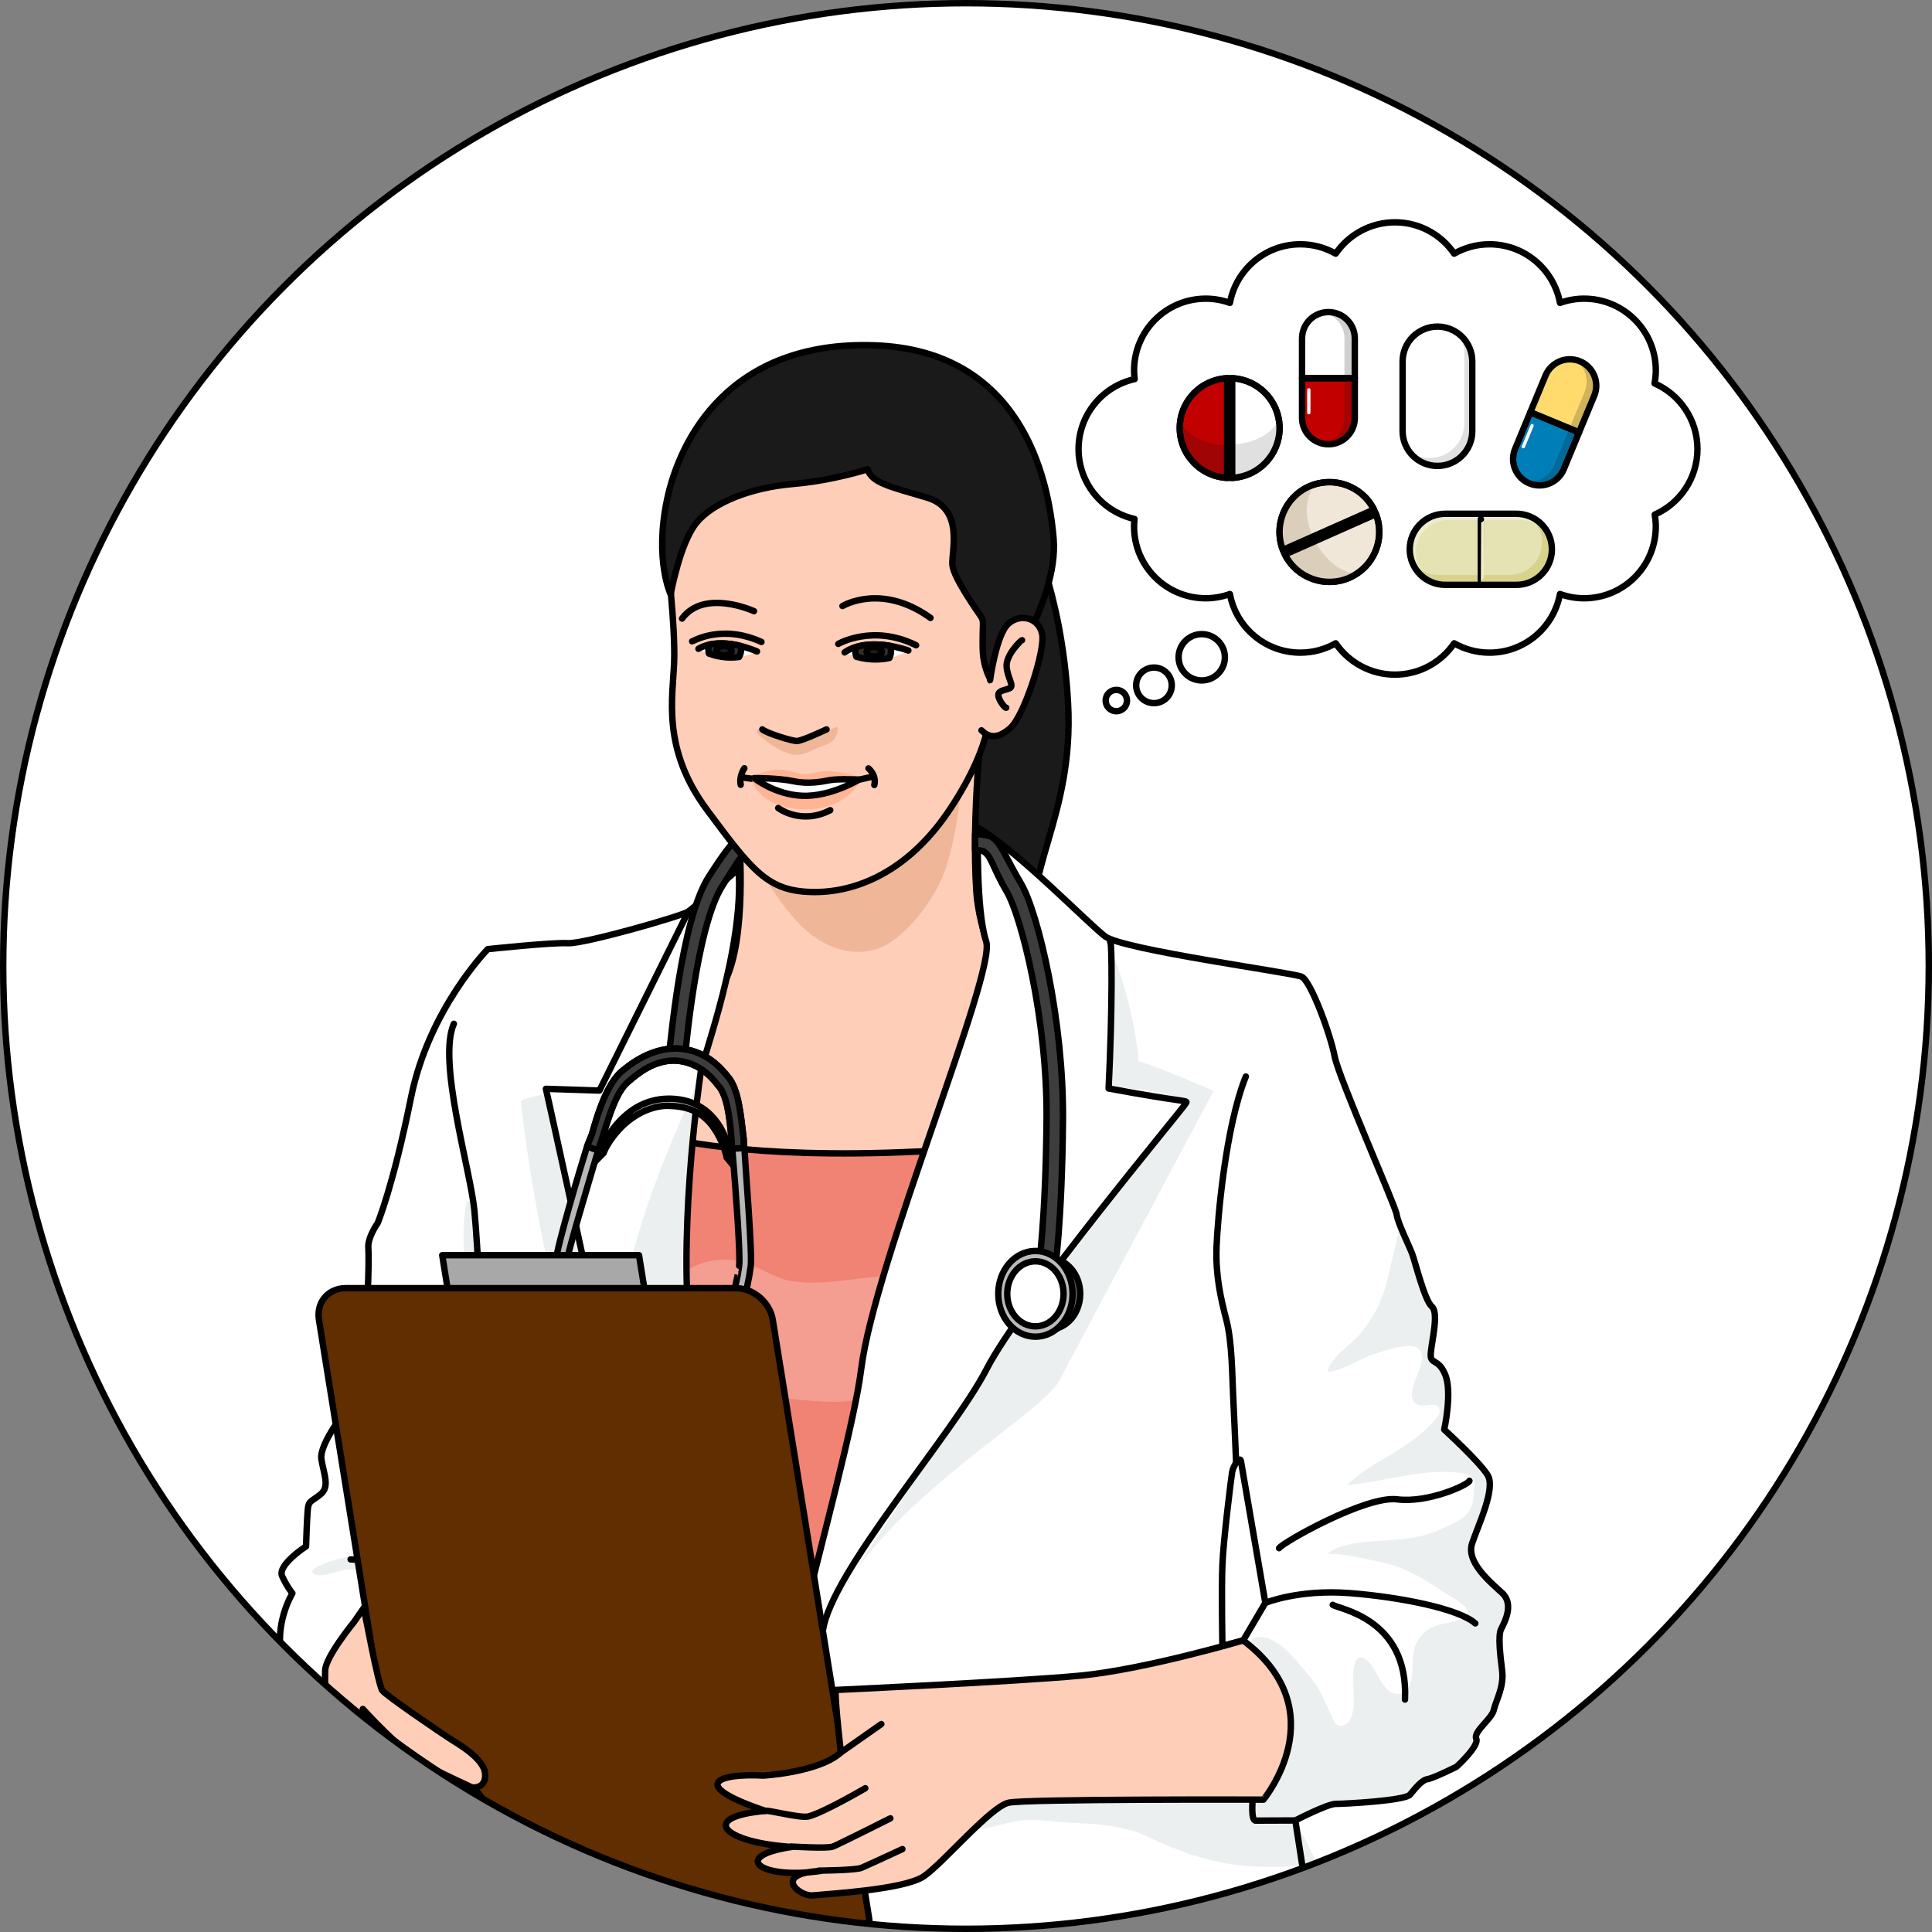 <?xml version="1.0" encoding="utf-8"?>
<!-- Created by: Science Figures, www.sciencefigures.org, Generator: Science Figures Editor -->
<svg version="1.1" id="Camada_1" xmlns="http://www.w3.org/2000/svg" xmlns:xlink="http://www.w3.org/1999/xlink" 
	 width="800px" height="800px" viewBox="0 0 301 301" enable-background="new 0 0 301 301" xml:space="preserve">
<rect x="0" y="0" width="301" height="301" fill="#808080" stroke="none"/>
<g>
	<g>
		<defs>
			<circle id="SVGID_1_" cx="150.5" cy="150.5" r="150"/>
		</defs>
		<clipPath id="SVGID_00000014626236713528646270000010155748270854904467_">
			<use xlink:href="#SVGID_1_"  overflow="visible"/>
		</clipPath>
		<g clip-path="url(#SVGID_00000014626236713528646270000010155748270854904467_)">
			<circle fill="#FFFFFF" cx="150.5" cy="150.5" r="150"/>
			<path fill="#FFFFFF" stroke="#000000" stroke-linecap="round" stroke-linejoin="round" stroke-miterlimit="10" d="
				M264.458,69.961c0-4.572-2.749-8.496-6.681-10.227c0.121-0.659,0.193-1.335,0.193-2.029c0-6.171-5.003-11.174-11.174-11.174
				c-1.319,0-2.579,0.241-3.755,0.66c-0.961-5.194-5.506-9.131-10.979-9.131c-2.002,0-3.877,0.533-5.502,1.456
				c-2.012-2.945-5.395-4.88-9.231-4.88c-3.836,0-7.219,1.935-9.231,4.88c-1.625-0.922-3.5-1.456-5.503-1.456
				c-5.472,0-10.018,3.937-10.979,9.131c-1.175-0.42-2.435-0.66-3.755-0.66c-6.171,0-11.174,5.003-11.174,11.174
				c0,0.46,0.036,0.91,0.09,1.355c-5,1.112-8.741,5.566-8.741,10.9c0,5.325,3.728,9.772,8.714,10.894
				c-0.041,0.388-0.064,0.782-0.064,1.181c0,6.171,5.003,11.174,11.174,11.174c1.319,0,2.58-0.24,3.755-0.66
				c0.961,5.194,5.506,9.131,10.979,9.131c2.002,0,3.877-0.533,5.503-1.456c2.012,2.945,5.395,4.88,9.231,4.88
				c3.836,0,7.219-1.935,9.231-4.88c1.625,0.922,3.5,1.456,5.502,1.456c5.472,0,10.018-3.937,10.979-9.131
				c1.175,0.42,2.435,0.66,3.755,0.66c6.171,0,11.174-5.003,11.174-11.174c0-0.635-0.065-1.254-0.167-1.861
				C261.721,78.44,264.458,74.523,264.458,69.961z"/>
			<g>
				<g>
					<g>
						<path fill="#1A1A1A" stroke="#000000" stroke-linecap="round" stroke-linejoin="round" stroke-miterlimit="10" d="
							M159.987,81.024c-0.161,0.484,5.452,10.752,6.414,28.556c0.965,17.806-7.539,26.791-4.809,36.735
							c2.728,9.948-9.945-0.963-9.945-0.963s-9.624-28.874-10.108-29.357c-0.482-0.482,6.097-25.987,6.097-25.987
							s6.415-7.378,5.933-6.738"/>
						<path fill="#FFCEB9" stroke="#000000" stroke-linecap="round" stroke-linejoin="round" stroke-miterlimit="10" d="
							M115.166,130.765c0,0,1.276,15.424-2.26,22.201c-3.538,6.779-25.447,18.572-16.802,40.484
							c8.646,21.91,49.125,23.482,55.61,15.131c6.483-8.354,13.556-30.065,13.36-34.682c-0.195-4.616-12.183-22.698-12.97-35.077
							c-0.783-12.377,0.984-26.919,0.984-26.919L115.166,130.765z"/>
						<path fill="#EFB798" d="M116.874,131.452c-0.791,1.698,1.674,4.452,2.557,5.79c1.901,2.877,3.892,5.828,6.561,8.054
							c3.652,3.053,8.844,4.238,12.942,1.39c3.561-2.47,7.178-7.45,8.479-11.592c1.318-4.2,2.14-9.133,2.343-13.516
							c0.209-4.632-1.789-9.594-7.013-5.396"/>
						<path fill="#F18374" stroke="#000000" stroke-linecap="round" stroke-linejoin="round" stroke-miterlimit="10" d="
							M167.774,293.079c0.458-0.913,9.137-124.123,9.137-124.123l-17.848-11.098c0,0,0.739,10.765-0.24,20.345
							c-31.226,3.171-48.44,0.531-54.873-0.914c0.203-6.113,1.181-11.168,1.181-11.168l0.42-0.536c0,0-12.324,15.063-12.629,15.976
							c-0.041,0.122-0.154,0.492-0.321,1.029l-2.306,1.676c0,0,0.217,1.656,0.544,4.162c-1.265,4.303-2.629,9.224-2.629,10.324
							c0,1.979,2.28,29.366,2.89,30.737c0.607,1.367-15.67,77.287-15.67,77.287s19.015,12.17,44.574,13.233
							c25.562,1.065,50.509-6.238,50.509-6.238S167.323,293.991,167.774,293.079z"/>
						<path fill="#F49D91" d="M138.648,198.751c-4.902,0.232-9.854,1.499-14.771,0.935c-3.233-0.365-5.543-2.466-8.614-3.176
							c-7.698-1.778-16.273,5.586-11.02,13.264c4.641,6.789,16.193,8.083,23.552,8.563c6.438,0.421,11.827-1.161,16.398-5.814
							c2.356-2.393,5.263-6.417,4.473-10.07C147.737,198.139,142.045,198.59,138.648,198.751z"/>
						<path fill="#EC9E30" d="M154.047,308.343c-3.629-5.889-5.693-12.73-8.857-18.911c-6.805-13.295-5.944-29.655-2.907-43.863
							c1.76-8.231,6.149-14.617,9.936-21.985c2.351-4.582,4.293-9.9,5.754-14.828c1.471-4.969,2.007-11.916,6.185-15.561
							c5.728-4.995,6.823,6.42,7.425,10.03c1.325,7.924,1.452,17.159,0.589,25.13c-0.865,8.031-3.912,15.784-5.038,23.836
							c-0.939,6.735-2.117,12.947-2.077,19.785c0.029,4.814,1.703,9.585,2.975,14.217c1.538,5.61,5.418,12.103,3.311,18.054
							c-0.735,2.08-2.582,4.926-3.918,6.742c-1.383,1.88-5.308,3.583-7.679,3.093C157.316,313.581,155.245,310.292,154.047,308.343z
							"/>
						<path fill="#EBEFEF" d="M115.068,135.381c0,0-6.907,5.983-7.843,6.646c-0.927,0.664-16.211,5.051-18.738,4.917
							c-2.525-0.133-12.493,0.929-12.493,0.929s-9.171,9.312-11.962,23.131c-2.791,13.821-5.185,19.536-5.185,19.536
							s-1.594,2.259-1.461,3.855c0.132,1.595-0.003,12.631-1.33,14.755c-1.33,2.127-1.463,5.452-1.33,6.646
							c0.133,1.195-0.662,3.72-0.662,3.72s-4.387,5.454-3.989,7.848c0.396,2.39,1.325,4.251-0.133,5.444
							c-1.463,1.2-1.864,0.932-1.994,2.397c-0.133,1.46-0.268,5.712-0.268,5.712s-4.519,2.926-3.72,4.654
							c0.797,1.728,1.595,2.658,1.595,2.658s-2.924,4.783-1.595,10.099c1.328,5.316,4.387,10.63,5.185,13.558
							c0.797,2.923,1.461,4.249,2.525,5.048c1.062,0.799,12.891,9.911,23.521,2.014c-4.191,8.541-24.914,70.716-22.821,77.642
							c2.094,6.927,29.462,15.839,32.682,8.591c3.221-7.25,23.851-49.551,25.304-77.097c1.45-27.546-0.042-60.6-2.523-77.386
							c-2.476-16.786,1.023-41.458,1.348-43.713C109.504,164.731,115.963,147.76,115.068,135.381z"/>
						<path fill="#FFFFFF" d="M233.866,253.816c0.484-0.966,2.094-3.866,0.162-5.636c-1.934-1.775-5.641-4.835-4.675-7.734
							c0.969-2.9,3.707-8.539,2.418-10.632c-1.289-2.098-6.766-7.088-6.766-7.088s1.288-5.805,0.161-8.542
							c-1.127-2.738-2.419-1.448-2.254-3.381c0.159-1.937,1.289-6.285,0.159-7.25c-1.125-0.966-2.577-6.932-3.059-8.218
							c-0.486-1.291-2.257-4.834-2.416-6.12c-0.162-1.291-9.023-21.267-9.667-24.653c-0.643-3.381-3.704-11.757-5.154-12.4
							c-1.452-0.645-27.872-4.192-30.612-6.284c-2.736-2.094-13.847-13.534-19.809-16.916c0,0-0.321,12.889,1.288,17.721
							c1.612,4.834-17.367,49.804-19.462,66.559c-2.095,16.755-20.676,75.123-17.132,88.008
							c3.548,12.887,17.003,86.963,24.735,88.094c7.734,1.128,72.802-17.414,72.318-23.695
							c-0.482-6.284-12.296-82.031-12.296-82.031s4.995-2.578,6.285-2.578c1.288,0,10.793-0.484,11.597-1.453
							c0.807-0.963,1.776-2.252,2.739-2.41c0.968-0.162,4.512-1.939,4.512-1.939s3.543-3.218,3.057-4.347
							c-0.481-1.128,2.419-3.061,2.742-4.509c0.322-1.455,1.611-3.549,1.289-6.123C233.705,257.685,233.383,254.784,233.866,253.816
							z M193.685,255.574l-3.238,0.841c0,0-0.157-8.825,0-12.631c0.148-3.801,1.367-13.539,1.52-14.453
							c0.149-0.912,1.215-2.585,1.371-1.676c0.149,0.914,3.799,22.065,3.799,22.065L193.685,255.574z"/>
						<path fill="#EBEFEF" d="M234.028,248.18c-1.934-1.775-5.641-4.835-4.675-7.734c0.969-2.9,3.707-8.539,2.418-10.632
							c-1.289-2.098-6.766-7.088-6.766-7.088s1.288-5.805,0.161-8.542c-1.127-2.738-2.419-1.448-2.254-3.381
							c0.159-1.937,1.289-6.285,0.159-7.25c-1.125-0.966-2.577-6.932-3.059-8.218c-0.338-0.893-1.276-2.851-1.888-4.408
							c-0.651,2.713-1.258,5.433-1.885,8.151c-0.781,3.374-2.229,6.271-4.483,8.908c-1.208,1.418-4.814,3.783-4.912,5.755
							c2.111-0.086,5.157-2.137,7.302-2.801c1.325-0.411,5.425-1.937,6.768-0.88c2.411,1.896-2.963,7.126-0.099,8.734
							c1.093,0.612,3.082-0.659,3.452,0.752c0.26,0.973-1.008,1.974-1.559,2.561c-3.666,3.916-9.112,5.579-12.853,9.268
							c5.722-0.477,11.484-2.598,17.283-1.948c2.939,0.326,2.66,1.01,2.447,3.717c-0.25,3.171-2.411,3.837-5.149,5.125
							c-2.694,1.266-5.412,1.499-8.351,1.71c-2.695,0.19-7.123,0.278-9.257,2.101c2.582-0.058,5.347,0.68,7.869,1.18
							c4.347,0.864,6.91,2.614,10.541,4.969c1.991,1.297,5.55,2.96,1.724,4.238c-1.736,0.58-3.457,0.49-4.938,1.783
							c-2.301,2.015-1.804,4.186-2.074,6.897c-0.14,1.38-0.948,3.142-2.724,2.72c-2.268-0.542-2.968-5.228-5.084-5.626
							c-1.45-0.273-1.333,2.999-1.31,4.179c0.033,1.598,0.591,5.823-1.637,6.415c-1.26,0.335-1.588-1.146-2.036-2.124
							c-0.885-1.939-1.51-3.554-2.887-5.21c-1.637-1.965-4.834-6.436-7.813-6.449c-3.418-0.011-0.503,3.86,0.097,5.137
							c0.617,1.315,0.68,2.781,0.961,4.197c0.289,1.461,0.903,2.919,1.127,4.395c0.258,1.718,0.403,5.508-2.212,5.642
							c-1.067,0.052-2.496-1.357-3.509-1.801c-1.728-0.752-3.256-1.013-5.085-1.286c-3.216-0.479-6.548-0.774-9.823-0.442
							c-6.727,0.687-14.282,0.463-20.58,3.199c-3.28,1.422-7.992,4.829-6.722,9.095c0.576,1.95,1.856,1.919,3.517,1.508
							c2.408-0.589,4.587-1.296,7.135-1.159c2.034,0.109,4.101,0.39,6.11,0.481c3.993,0.18,7.808,0.422,11.483,2.205
							c4.298,2.085,9.233,3.829,13.987,4.357c3.139,0.349,6.55,0.344,9.703,0.123c0.843-0.062,1.677-0.284,2.513-0.393
							c-1.739-3.747-3.355-6.688-3.355-6.688s4.995-2.578,6.285-2.578c1.288,0,10.793-0.484,11.597-1.453
							c0.807-0.963,1.776-2.252,2.739-2.41c0.968-0.162,4.512-1.939,4.512-1.939s3.543-3.218,3.057-4.347
							c-0.481-1.128,2.419-3.061,2.742-4.509c0.322-1.455,1.611-3.549,1.289-6.123c-0.323-2.577-0.645-5.479-0.162-6.446
							C234.349,252.85,235.96,249.95,234.028,248.18z"/>
						<path fill="#EBEFEF" d="M128.198,254.1c3.114-8.667,20.214-30.497,25.538-40.843c5.326-10.346,30.928-40.976,31.078-41.435
							c0.154-0.455-6.004-2.697-12.093-2.239c0.614-12.477,1.025-21.068-0.322-23.268c0,0,4.101,8.576,4.996,19.02
							c3.382,0.994,11.683,4.624,11.683,4.624s-20.917,39.196-23.998,45.065C161.995,220.892,135.06,235.004,128.198,254.1z"/>
						<path fill="#FFFFFF" d="M115.068,135.381c0,0-6.907,5.983-7.843,6.646c-0.927,0.664-16.211,5.051-18.738,4.917
							c-2.525-0.133-12.493,0.929-12.493,0.929s-9.171,9.312-11.962,23.131c-2.791,13.821-5.185,19.536-5.185,19.536
							s-1.594,2.259-1.461,3.855c0.132,1.595-0.003,12.631-1.33,14.755c-1.33,2.127-1.463,5.452-1.33,6.646
							c0.133,1.195-0.662,3.72-0.662,3.72s-4.387,5.454-3.989,7.848c0.396,2.39,1.325,4.251-0.133,5.444
							c-1.463,1.2-1.864,0.932-1.994,2.397c-0.133,1.46-0.268,5.712-0.268,5.712s-4.519,2.926-3.72,4.654
							c0.797,1.728,1.595,2.658,1.595,2.658s-2.924,4.783-1.595,10.099c1.328,5.316,4.387,10.63,5.185,13.558
							c0.797,2.923,1.461,4.249,2.525,5.048c1.062,0.799,12.891,9.911,23.521,2.014c-4.191,8.541-13.534,38.505-11.439,45.431
							c2.094,6.927,4.834,6.443,8.054-0.805c3.221-7.25,17.557-25.942,19.01-53.487c1.45-27.548,3.059-53.323,6.602-69.917
							c3.546-16.593,11.437-30.93,11.762-33.185C109.504,164.731,115.963,147.76,115.068,135.381z"/>
						<path fill="#EBEFEF" d="M62.189,279.506c-0.515,1.525-7.071-3.179-8.197-4.252c-2.388-2.281-2.599-6.396-1.932-9.476
							c0.814-3.783,4.801-7.955,8.166-9.757c1.711-0.921,3.256-1.661,5.144-2.112c0.945-0.227,1.814-0.424,2.783-0.46
							c0.637-0.021,1.431,0.2,1.89-0.239c2.616-2.499-6.334-6.995-7.826-7.592c-2.629-1.054-5.287-1.172-8.109-1.098
							c-1.262,0.031-5.025,1.851-5.511,0.242c1.042-1.021,2.764-1.494,4.163-1.861c2.332-0.612,4.308-1.197,6.74-1.197
							c0.581,0,4.46,0.653,4.779,0.227c0.425-0.565-1.461-1.731-1.961-1.974c1.367-0.234,3.358-0.724,2.301-2.653
							c-0.861-1.577-3.303-2.666-4.641-3.801c-0.963-0.818-1.648-1.734-2.281-2.817c2.632-0.723,5.311,0.104,7.921,0.62
							c1.554,0.307,5.363,1.942,6.608,0.473c1.906-2.254-3.465-4.467-4.542-5.642c-1.435-1.556-3.009-3.993-3.538-6.053
							c1.279,0.578,2.783,2.203,4.384,1.825c1.724-0.414,2.627-3.681,2.962-5.159c0.493-2.164,0.195-4.489,0.334-6.699
							c0.154-2.501,0.333-4.998,0.4-7.497c0.088-3.246,0-6.51-0.003-9.755c0-0.773,0.023-6.784,1.198-5.574
							c0.622,0.641,0.453,3.223,0.546,4.074c0.2,1.778,0.354,3.416,0.669,5.175c0.224,1.234,0.201,2.489,0.398,3.73
							c0.229,1.461,0.773,2.809,0.864,4.314c0.159,2.603-0.041,4.956,0.357,7.49c0.646,4.053,1.093,8.133,1.715,12.188
							c0.666,4.334,1.176,8.687,1.46,13.061c0.146,2.267,0.343,4.601,0.253,6.876c-0.075,1.89,0.4,3.686,0.448,5.592
							c0.079,2.944-0.282,5.875-0.568,8.792c-0.18,1.879-0.13,3.635-0.607,5.478c-0.744,2.877-0.95,6.123-3.408,8.08
							c-2.414,1.921-4.394,5.193-7.849,5.23"/>
						<path fill="#EBEFEF" d="M81.152,171.64c0,0,2.388,22.514,7.589,37.022c5.201,14.503,7.631,32.354,12.074,43.293
							c4.444,10.936,8.235,20.228,8.119,19.478c-0.737-4.714-0.7-9.529-1.856-14.216c-0.745-3.017-2.423-5.878-3.567-8.791
							c-1.895-4.8-3.484-9.773-4.811-14.708c-1.538-5.751-4.158-11.286-5.813-16.979c-1.328-4.564,2.538-7.711,1.213-12.287
							c-1.62-5.597-4.447-9.833-4.85-15.748c-0.226-3.309-3.049-9.965-3.038-13.282c0.006-0.956,0.364-4.011-0.494-4.722
							C85.126,170.211,81.104,171.197,81.152,171.64z"/>
						<path fill="none" stroke="#000000" stroke-linecap="round" stroke-linejoin="round" stroke-miterlimit="10" d="
							M115.068,135.381c0,0-6.907,5.983-7.843,6.646c-0.927,0.664-16.211,5.051-18.738,4.917
							c-2.525-0.133-12.493,0.929-12.493,0.929s-9.171,9.312-11.962,23.131c-2.791,13.821-5.185,19.536-5.185,19.536
							s-1.594,2.259-1.461,3.855c0.132,1.595-0.003,12.631-1.33,14.755c-1.33,2.127-1.463,5.452-1.33,6.646
							c0.133,1.195-0.662,3.72-0.662,3.72s-4.387,5.454-3.989,7.848c0.396,2.39,1.325,4.251-0.133,5.444
							c-1.463,1.2-1.864,0.932-1.994,2.397c-0.133,1.46-0.268,5.712-0.268,5.712s-4.519,2.926-3.72,4.654
							c0.797,1.728,1.595,2.658,1.595,2.658s-2.924,4.783-1.595,10.099c1.328,5.316,4.387,10.63,5.185,13.558
							c0.797,2.923,1.461,4.249,2.525,5.048c1.062,0.799,12.891,9.911,23.521,2.014c-4.191,8.541-24.914,70.716-22.821,77.642
							c2.094,6.927,29.462,15.839,32.682,8.591c3.221-7.25,23.851-49.551,25.304-77.097c1.45-27.546-0.042-60.6-2.523-77.386
							c-2.476-16.786,1.023-41.458,1.348-43.713C109.504,164.731,115.963,147.76,115.068,135.381z"/>
						<path fill="none" stroke="#000000" stroke-linecap="round" stroke-linejoin="round" stroke-miterlimit="10" d="M77.71,267.366
							c0,0,2.585-22.514,2.28-25.557c-0.305-3.041-1.215-11.866-2.28-15.365c-1.068-3.501-1.068-14.608-1.981-17.346
							c-0.909-2.738-1.215-14.3-1.823-20.537c-0.607-6.24-5.78-23.277-3.196-29.059"/>
						<path fill="none" stroke="#000000" stroke-linecap="round" stroke-linejoin="round" stroke-miterlimit="10" d="
							M107.226,142.027l-13.837,27.879l-8.336-0.27c0,0,8.096,36.321,10.833,50.624c2.741,14.298,7.313,36.628,7.77,40.427
							c0.456,3.804,0.719,14.755,0.719,14.755"/>
						<path fill="none" stroke="#000000" stroke-linecap="round" stroke-linejoin="round" stroke-miterlimit="10" d="
							M172.95,146.724c0.304-0.458,0.383,10.382-0.23,22.859c12.093,2.239,12.248,1.784,12.093,2.239
							c-0.149,0.459-25.752,31.089-31.078,41.435c-5.324,10.346-24.321,31.714-25.538,40.843"/>
						<path fill="none" stroke="#000000" stroke-linecap="round" stroke-linejoin="round" stroke-miterlimit="10" d="
							M233.866,253.816c0.484-0.966,2.094-3.866,0.162-5.636c-1.934-1.775-5.641-4.835-4.675-7.734
							c0.969-2.9,3.707-8.539,2.418-10.632c-1.289-2.098-6.766-7.088-6.766-7.088s1.288-5.805,0.161-8.542
							c-1.127-2.738-2.419-1.448-2.254-3.381c0.159-1.937,1.289-6.285,0.159-7.25c-1.125-0.966-2.577-6.932-3.059-8.218
							c-0.486-1.291-2.257-4.834-2.416-6.12c-0.162-1.291-9.023-21.267-9.667-24.653c-0.643-3.381-3.704-11.757-5.154-12.4
							c-1.452-0.645-27.872-4.192-30.612-6.284c-2.736-2.094-13.847-13.534-19.809-16.916c0,0-0.321,12.889,1.288,17.721
							c1.612,4.834-17.367,49.804-19.462,66.559c-2.095,16.755-20.676,75.123-17.132,88.008
							c3.548,12.887,17.003,86.963,24.735,88.094c7.734,1.128,72.802-17.414,72.318-23.695
							c-0.482-6.284-12.296-82.031-12.296-82.031s4.995-2.578,6.285-2.578c1.288,0,10.793-0.484,11.597-1.453
							c0.807-0.963,1.776-2.252,2.739-2.41c0.968-0.162,4.512-1.939,4.512-1.939s3.543-3.218,3.057-4.347
							c-0.481-1.128,2.419-3.061,2.742-4.509c0.322-1.455,1.611-3.549,1.289-6.123C233.705,257.685,233.383,254.784,233.866,253.816
							z M193.685,255.574l-3.238,0.841c0,0-0.157-8.825,0-12.631c0.148-3.801,1.367-13.539,1.52-14.453
							c0.149-0.912,1.215-2.585,1.371-1.676c0.149,0.914,3.799,22.065,3.799,22.065L193.685,255.574z"/>
						<g>
							<path fill="#3D3D3D" stroke="#000000" stroke-linecap="round" stroke-linejoin="round" stroke-miterlimit="10" d="
								M151.905,132.407c0.652,0.069,1.095,0.138,1.277,0.206c1.291,0.695,1.455,2.566,3.683,6.33
								c2.145,3.621,6.333,19.65,6.186,35.553c-0.147,15.949-1.256,23.236-1.267,23.307l2.526,0.396
								c0.047-0.3,1.148-7.508,1.298-23.68c0.143-15.421-3.878-32.38-6.542-36.88c-2.553-4.311-3.113-6.44-4.673-7.279
								c-0.313-0.168-1.192-0.323-2.473-0.464L151.905,132.407z"/>
							<path fill="#3D3D3D" stroke="#000000" stroke-linecap="round" stroke-linejoin="round" stroke-miterlimit="10" d="
								M121.263,128.785c-0.451,0.012-0.883,0.017-1.299,0.021c-3.951,0.042-5.252,1.093-9.538,7.778
								c-4.406,6.873-5.973,26.673-6.2,27.574l2.48,0.623c0.054-0.217,1.69-20.293,5.872-26.818
								c3.541-5.522,3.743-6.562,7.412-6.601c0.431-0.005,0.878-0.009,1.344-0.022L121.263,128.785z"/>
							<g>
								<path fill="#333333" d="M94.322,217.708c-0.23-0.721-0.189-1.386,0.091-1.481c0.28-0.098,0.694,0.409,0.923,1.132
									c0.229,0.719,0.188,1.383-0.092,1.48C94.965,218.935,94.551,218.429,94.322,217.708z"/>
								<path fill="#333333" d="M95.337,217.357c0.218,0.593,0.224,1.416-0.057,1.488c0,0,2.538-0.648,3.102-0.792
									c0.682-0.325,0.708-1.079,0.406-2.05c-0.138-0.86-0.867-1.552-1.548-1.228c-0.8,0.503-2.825,1.452-2.825,1.452
									S94.922,216.235,95.337,217.357z"/>
								<path fill="#333333" d="M103.553,217.622c-0.295,0.571-0.409,1.39-0.138,1.486c0,0-2.438-0.861-2.981-1.052
									c-0.636-0.379-0.563-1.134-0.137-2.072c0.25-0.846,1.064-1.472,1.7-1.089c0.73,0.568,2.62,1.682,2.62,1.682
									S104.112,216.54,103.553,217.622z"/>
								<path fill="none" stroke="#000000" stroke-linecap="round" stroke-linejoin="round" stroke-miterlimit="10" d="
									M94.322,217.708c-0.23-0.721-0.189-1.386,0.091-1.481c0.28-0.098,0.694,0.409,0.923,1.132
									c0.229,0.719,0.188,1.383-0.092,1.48C94.965,218.935,94.551,218.429,94.322,217.708z"/>
								<path fill="#333333" d="M103.554,217.622c0.322-0.697,0.799-1.165,1.065-1.046c0.265,0.121,0.219,0.785-0.103,1.482
									c-0.323,0.698-0.8,1.166-1.065,1.046C103.185,218.984,103.231,218.32,103.554,217.622z"/>
								<path fill="none" stroke="#000000" stroke-linecap="round" stroke-linejoin="round" stroke-miterlimit="10" d="
									M95.337,217.357c0.218,0.593,0.224,1.416-0.057,1.488c0,0,2.538-0.648,3.102-0.792c0.682-0.325,0.708-1.079,0.406-2.05
									c-0.138-0.86-0.867-1.552-1.548-1.228c-0.8,0.503-2.825,1.452-2.825,1.452S94.922,216.235,95.337,217.357z"/>
								<path fill="none" stroke="#000000" stroke-linecap="round" stroke-linejoin="round" stroke-miterlimit="10" d="
									M103.554,217.622c0.322-0.697,0.799-1.165,1.065-1.046c0.265,0.121,0.219,0.785-0.103,1.482
									c-0.323,0.698-0.8,1.166-1.065,1.046C103.185,218.984,103.231,218.32,103.554,217.622z"/>
								<path fill="none" stroke="#000000" stroke-linecap="round" stroke-linejoin="round" stroke-miterlimit="10" d="
									M103.553,217.622c-0.295,0.571-0.409,1.39-0.138,1.486c0,0-2.438-0.861-2.981-1.052c-0.636-0.379-0.563-1.134-0.137-2.072
									c0.25-0.846,1.064-1.472,1.7-1.089c0.73,0.568,2.62,1.682,2.62,1.682S104.112,216.54,103.553,217.622z"/>
								<path fill="#B4B4B4" stroke="#000000" stroke-miterlimit="10" d="M115.532,183.692c-0.141-0.87-2.314-3.331-2.314-3.331
									s-0.281-1.734-1.507-3.835c-1.44-2.497-3.522-4.109-7.238-4.222c0,0-4.123-0.539-8.075,3.74
									c-1.765,1.908-2.373,3.613-2.373,3.613s-2.561,2.459-2.87,3.289l0.68-2.424c0,0,1.303-1.564,2.142-2.325
									c0.97-1.661,4.081-7.165,10.493-7.023c8.014,0.176,9.201,8.307,9.201,8.307l2.099,2.41L115.532,183.692z"/>
								<path fill="#B8B8B8" d="M92.227,176.695c-0.741,1.846-0.741,1.846-0.741,1.846c-0.886,2.791-4.842,16.015-4.85,17.826
									c-0.053,1.521-0.053,1.521-0.053,1.521c-0.406,6.736-0.462,14.74,0.119,17.456c0.884,3.693,5.377,4.049,8.337,3.137
									c0.119-0.18,0.155-1.082-0.442-1.847c-1.539,0.549-5.491,0.806-6.071-1.908c-0.581-2.718-0.325-13.185-0.192-16.986
									c0.053-1.521,0.053-1.521,0.053-1.521c0.1-1.23,3.096-11.195,4.823-17.064l0.695-2.136c1.078-3.444,2.157-6.885,3.842-8.372
									c1.685-1.487,4.177-3.483,7.441-3.414c3.429,0.175,5.548,2.346,6.678,3.866c1.413,1.447,1.848,5.103,2.117,8.651
									c0.157,1.919,0.157,1.919,0.157,1.919c0.52,6.049,1.236,16.115,1.017,17.527c-0.219,1.413-0.218,1.413-0.218,1.413
									c-0.867,3.839-2.635,14.092-3.971,16.844c-1.216,2.572-4.976,2.181-6.416,1.495c0,0-0.514,0.237-0.75,0.76
									c-0.206,0.457-0.156,0.978-0.156,0.978l0,0c2.834,1.084,7.281,1.149,9.046-2.62c1.217-2.573,2.739-10.65,4.044-17.317
									c0.218-1.411,0.218-1.411,0.218-1.411c0.293-1.885-0.813-15.319-0.944-18l-0.158-1.917
									c-0.434-3.659-0.797-7.786-2.421-9.631c-0.917-1.122-3.341-4.269-7.953-4.444c-4.447-0.066-7.817,2.908-8.861,3.78
									C94.575,169.159,93.259,172.962,92.227,176.695L92.227,176.695z"/>
								<path fill="none" stroke="#000000" stroke-linecap="round" stroke-linejoin="round" stroke-miterlimit="10" d="
									M92.227,176.695c-0.741,1.846-0.741,1.846-0.741,1.846c-0.886,2.791-4.842,16.015-4.85,17.826
									c-0.053,1.521-0.053,1.521-0.053,1.521c-0.406,6.736-0.462,14.74,0.119,17.456c0.884,3.693,5.377,4.049,8.337,3.137
									c0.119-0.18,0.155-1.082-0.442-1.847c-1.539,0.549-5.491,0.806-6.071-1.908c-0.581-2.718-0.325-13.185-0.192-16.986
									c0.053-1.521,0.053-1.521,0.053-1.521c0.1-1.23,3.096-11.195,4.823-17.064l0.695-2.136c1.078-3.444,2.157-6.885,3.842-8.372
									c1.685-1.487,4.177-3.483,7.441-3.414c3.429,0.175,5.548,2.346,6.678,3.866c1.413,1.447,1.848,5.103,2.117,8.651
									c0.157,1.919,0.157,1.919,0.157,1.919c0.52,6.049,1.236,16.115,1.017,17.527c-0.219,1.413-0.218,1.413-0.218,1.413
									c-0.867,3.839-2.635,14.092-3.971,16.844c-1.216,2.572-4.976,2.181-6.416,1.495c0,0-0.514,0.237-0.75,0.76
									c-0.206,0.457-0.156,0.978-0.156,0.978l0,0c2.834,1.084,7.281,1.149,9.046-2.62c1.217-2.573,2.739-10.65,4.044-17.317
									c0.218-1.411,0.218-1.411,0.218-1.411c0.293-1.885-0.813-15.319-0.944-18l-0.158-1.917
									c-0.434-3.659-0.797-7.786-2.421-9.631c-0.917-1.122-3.341-4.269-7.953-4.444c-4.447-0.066-7.817,2.908-8.861,3.78
									C94.575,169.159,93.259,172.962,92.227,176.695L92.227,176.695z"/>
								<path fill="#3D3D3D" d="M91.499,178.524L91.499,178.524c0.661,0.432,1.275,0.577,1.724,0.612l0,0l0.693-2.136
									c1.077-3.439,2.152-6.879,3.836-8.363c1.684-1.485,4.175-3.476,7.438-3.408c3.428,0.179,5.549,2.349,6.679,3.868
									c1.414,1.447,1.851,5.102,2.122,8.649c0.021,1.05,0.021,1.05,0.021,1.05c0.779,0.254,1.347,0.107,1.916-0.039
									c-0.093-0.578-0.066-1.338-0.066-1.338c-0.437-3.655-0.801-7.78-2.426-9.627c-0.918-1.12-3.344-4.266-7.955-4.444
									c-4.446-0.07-7.814,2.9-8.858,3.771c-2.041,2.028-3.354,5.828-4.385,9.557L91.499,178.524L91.499,178.524L91.499,178.524z"
									/>
								<path fill="none" stroke="#000000" stroke-linecap="round" stroke-linejoin="round" stroke-miterlimit="10" d="
									M91.499,178.524L91.499,178.524c0.661,0.432,1.275,0.577,1.724,0.612l0,0l0.693-2.136c1.077-3.439,2.152-6.879,3.836-8.363
									c1.684-1.485,4.175-3.476,7.438-3.408c3.428,0.179,5.549,2.349,6.679,3.868c1.414,1.447,1.851,5.102,2.122,8.649
									c0.021,1.05,0.021,1.05,0.021,1.05c0.779,0.254,1.347,0.107,1.916-0.039c-0.093-0.578-0.066-1.338-0.066-1.338
									c-0.437-3.655-0.801-7.78-2.426-9.627c-0.918-1.12-3.344-4.266-7.955-4.444c-4.446-0.07-7.814,2.9-8.858,3.771
									c-2.041,2.028-3.354,5.828-4.385,9.557L91.499,178.524L91.499,178.524L91.499,178.524z"/>
							</g>
							<g>
								<path fill="#666666" stroke="#000000" stroke-linecap="round" stroke-linejoin="round" stroke-miterlimit="10" d="
									M168.289,201.575c0,3.062-2.152,5.547-4.806,5.547c-2.655,0-4.807-2.484-4.807-5.547c0-3.063,2.152-5.547,4.807-5.547
									C166.137,196.028,168.289,198.512,168.289,201.575z"/>
								<path fill="#BBBBBB" stroke="#000000" stroke-linecap="round" stroke-linejoin="round" stroke-miterlimit="10" d="
									M167.102,201.575c0,3.688-2.592,6.678-5.789,6.678c-3.197,0-5.788-2.99-5.788-6.678c0-3.688,2.592-6.679,5.788-6.679
									C164.51,194.896,167.102,197.886,167.102,201.575z"/>
								<path fill="#FFFFFF" stroke="#000000" stroke-linecap="round" stroke-linejoin="round" stroke-miterlimit="10" d="
									M165.704,201.575c0,2.797-1.965,5.065-4.39,5.065c-2.424,0-4.39-2.268-4.39-5.065c0-2.797,1.966-5.065,4.39-5.065
									C163.739,196.51,165.704,198.778,165.704,201.575z"/>
							</g>
						</g>
						<path fill="none" stroke="#000000" stroke-linecap="round" stroke-linejoin="round" stroke-miterlimit="10" d="
							M192.575,227.656c0,0-0.305-7.451-0.458-10.341c-0.149-2.89-0.149-8.218-1.064-11.717c-0.914-3.497-1.672-6.997-1.523-11.257
							c0.156-4.257,1.37-18.715,4.566-26.624"/>
						<path fill="none" stroke="#000000" stroke-linecap="round" stroke-linejoin="round" stroke-miterlimit="10" d="
							M197.137,249.721c0,0,5.173-2.13,13.087-1.523c7.909,0.609,17.038,2.437,19.623,4.717"/>
						<path fill="none" stroke="#000000" stroke-linecap="round" stroke-linejoin="round" stroke-miterlimit="10" d="
							M199.271,241.198c0.607-0.909,13.539-8.214,18.406-7.604c4.869,0.609,11.106-2.283,11.257-2.89"/>
						<path fill="none" stroke="#000000" stroke-linecap="round" stroke-linejoin="round" stroke-miterlimit="10" d="
							M207.636,250.025c0.611,0.611,11.868,1.976,11.257,14.76"/>
						<path fill="none" stroke="#000000" stroke-linecap="round" stroke-linejoin="round" stroke-miterlimit="10" d="
							M195.161,280.45c0,0-0.304,3.195,0.456,3.195c0.763,0,6.188-0.024,6.188-0.024"/>
						<path fill="none" stroke="#000000" stroke-linecap="round" stroke-linejoin="round" stroke-miterlimit="10" d="
							M78.917,256.383c-0.193,0.283-4.67-7.24-8.482-9.242c-3.808-1.999-13.428-4.189-15.81-4.189"/>
						<path fill="none" stroke="#000000" stroke-linecap="round" stroke-linejoin="round" stroke-miterlimit="10" d="M75.2,246.665
							c0,0-7.242-9.622-12.386-11.905c-5.142-2.286-8.382-4.67-8.382-4.67"/>
						<path fill="#FFCEB9" stroke="#000000" stroke-linecap="round" stroke-linejoin="round" stroke-miterlimit="10" d="
							M103.902,86.441c0,0,1.335,11.059,1.128,16.688c-0.206,5.631-1.945,13.516,5.118,23.039
							c7.066,9.521,9.421,12.595,16.179,12.801c6.761,0.205,15.156-2.97,21.813-13.107c6.656-10.139,6.449-15.872,7.065-22.427
							c0.612-6.55-1.843-26.416-1.843-26.416s-14.951-10.851-15.053-11.369c-0.099-0.508-19.251,2.356-19.251,2.356
							s-15.666,9.219-15.359,18.945"/>
						<path fill="none" stroke="#000000" stroke-linecap="round" stroke-linejoin="round" stroke-miterlimit="10" d="
							M135.306,119.712c0,0,1.283,1.017,0.912,2.587"/>
						<path fill="none" stroke="#000000" stroke-linecap="round" stroke-linejoin="round" stroke-miterlimit="10" d="
							M115.968,119.691c0,0-0.848,1.193-0.568,2.578"/>
						
							<line fill="none" stroke="#000000" stroke-linecap="round" stroke-linejoin="round" stroke-miterlimit="10" x1="117.58" y1="121.378" x2="115.606" y2="121.125"/>
						
							<line fill="none" stroke="#000000" stroke-linecap="round" stroke-linejoin="round" stroke-miterlimit="10" x1="133.449" y1="121.565" x2="136.024" y2="120.98"/>
						<path fill="#EFB798" d="M118.486,113.586c-0.242-0.044-0.443-0.013-0.546,0.169c-0.257,0.451,1.013,1.359,1.281,1.565
							c1.333,1.046,3.61,2.535,5.396,2.236c1.46-0.245,2.19-0.87,3.301-1.253c0.742-0.253,1.676-0.528,2.093-1.219
							c0.247-0.411,0.805-1.505,0.364-1.937c-0.7,0.594-1.604,0.538-2.436,0.724c-0.948,0.214-1.934,0.749-2.804,1.184
							c-0.62,0.31-1.942,0.486-3.018,0.102c-0.64-0.227-1.439-0.336-2.005-0.724C119.891,114.279,119.071,113.698,118.486,113.586z"
							/>
						<path fill="none" stroke="#000000" stroke-linecap="round" stroke-linejoin="round" stroke-miterlimit="10" d="M106.26,96.373
							c3.483-4.712,11.207-1.156,11.207-1.156"/>
						<path fill="none" stroke="#000000" stroke-linecap="round" stroke-linejoin="round" stroke-miterlimit="10" d="
							M131.255,94.421c0,0,6.032-3.681,13.712,1.848"/>
						<path fill="#FFFFFF" d="M108.819,101.082c0,0,2.97-2.152,9.117,0.409C117.936,101.491,113.834,103.891,108.819,101.082z"/>
						<path fill="#FFFFFF" stroke="#000000" stroke-linecap="round" stroke-linejoin="round" stroke-miterlimit="10" d="
							M108.819,101.082c0,0,2.97-2.152,9.117,0.409"/>
						<path fill="#2F2F2F" stroke="#000000" stroke-linecap="round" stroke-linejoin="round" stroke-miterlimit="10" d="
							M115.15,102.351c0.192-0.347,0.31-0.734,0.31-1.156c0-0.188-0.026-0.373-0.07-0.554c-2.177-0.544-3.806-0.453-4.897-0.208
							c-0.084,0.244-0.136,0.495-0.136,0.762c0,0.222,0.037,0.425,0.096,0.632C112.256,102.489,113.882,102.529,115.15,102.351z"/>
						<path fill="#FFFFFF" d="M131.586,101.644c0,0,3.051-2.578,9.932-0.296C141.519,101.348,137.265,104.289,131.586,101.644z"/>
						<path fill="#FFFFFF" stroke="#000000" stroke-linecap="round" stroke-linejoin="round" stroke-miterlimit="10" d="
							M131.586,101.644c0,0,3.051-2.578,9.932-0.296"/>
						<path fill="#2F2F2F" stroke="#000000" stroke-linecap="round" stroke-linejoin="round" stroke-miterlimit="10" d="
							M138.568,102.511c0.18-0.391,0.279-0.825,0.245-1.281c-0.018-0.208-0.062-0.408-0.123-0.596
							c-2.41-0.416-4.176-0.183-5.337,0.172c-0.07,0.266-0.109,0.546-0.086,0.838c0.016,0.239,0.076,0.461,0.149,0.677
							C135.435,102.889,137.201,102.806,138.568,102.511z"/>
						<path fill="#1A1A1A" stroke="#000000" stroke-linecap="round" stroke-linejoin="round" stroke-miterlimit="10" d="
							M113.984,101.374c0,0.416-0.537,0.757-1.198,0.757c-0.659,0-1.193-0.341-1.193-0.757c0-0.42,0.534-0.763,1.193-0.763
							C113.446,100.611,113.984,100.953,113.984,101.374z"/>
						<path fill="#1A1A1A" stroke="#000000" stroke-linecap="round" stroke-linejoin="round" stroke-miterlimit="10" d="
							M137.398,101.535c0,0.419-0.536,0.762-1.195,0.762s-1.195-0.343-1.195-0.762c0-0.417,0.536-0.758,1.195-0.758
							S137.398,101.117,137.398,101.535z"/>
						<path fill="none" stroke="#000000" stroke-linecap="round" stroke-linejoin="round" stroke-miterlimit="10" d="
							M107.833,99.916c0.153,0,4.563-2.739,10.801,0.099"/>
						<path fill="none" stroke="#000000" stroke-linecap="round" stroke-linejoin="round" stroke-miterlimit="10" d="
							M130.601,100.319c0,0,5.381-3.143,12.126,0.206"/>
						<path fill="#FFB494" d="M117.048,121.065c1.27-0.718,3.897-1.523,5.772-0.992c2.721,0.773,2.671,0.625,4.67,0.185
							c1.999-0.445,5.542,0.437,6.69,0.919c-0.939,2.374-3.824,5.033-8.955,4.91C119.264,125.941,117.231,122.693,117.048,121.065z"
							/>
						<path fill="none" stroke="#000000" stroke-linecap="round" stroke-linejoin="round" stroke-miterlimit="10" d="
							M118.769,113.636c0.619,0.575,4.816,1.897,5.464,1.806c1.042-0.146,4.139-1.635,4.54-1.802"/>
						<path fill="#1A1A1A" d="M135.157,73.11c0,0-5.215,1.741-11.673,2.298c-6.456,0.558-12.355,2.854-14.963,6.022
							c-2.609,3.166-4.036,11.173-4.036,11.173s-2.548-5.336-0.558-14.776c1.986-9.437,9.749-24.833,32.349-24.026
							c22.6,0.805,27.069,20.305,27.876,30.175c0.807,9.87-8.877,23.347-8.877,23.347s-2.112-2.296-2.174-6.268
							c-0.059-3.978,0.25-4.223-0.247-4.968c-0.498-0.747-4.285-6.024-4.472-8.071c-0.187-2.049,1.926-8.757-3.973-10.496
							C138.512,75.783,135.84,75.218,135.157,73.11z"/>
						<path fill="none" stroke="#000000" stroke-linecap="round" stroke-linejoin="round" stroke-miterlimit="10" d="M135.157,73.11
							c0,0-5.215,1.741-11.673,2.298c-6.456,0.558-12.355,2.854-14.963,6.022c-2.609,3.166-4.036,11.173-4.036,11.173
							s-2.548-5.336-0.558-14.776c1.986-9.437,9.749-24.833,32.349-24.026c22.6,0.805,27.069,20.305,27.876,30.175
							c0.807,9.87-8.877,23.347-8.877,23.347s-2.112-2.296-2.174-6.268c-0.059-3.978,0.25-4.223-0.247-4.968
							c-0.498-0.747-4.285-6.024-4.472-8.071c-0.187-2.049,1.926-8.757-3.973-10.496C138.512,75.783,135.84,75.218,135.157,73.11z"
							/>
						<g>
							<path fill="#FFCEB9" d="M154.252,105.951c0,0,0.951-7.105,2.854-8.784c1.9-1.677,4.758-0.898,5.261,1.622
								c0.5,2.518-2.799,12.702-4.93,14.607c-2.122,1.903-3.52,1.4-4.53,0.39"/>
							<path fill="none" stroke="#000000" stroke-linecap="round" stroke-linejoin="round" stroke-miterlimit="10" d="
								M154.252,105.951c0,0,0.951-7.105,2.854-8.784c1.9-1.677,4.758-0.898,5.261,1.622c0.5,2.518-2.799,12.702-4.93,14.607
								c-2.122,1.903-3.52,1.4-4.53,0.39"/>
							<path fill="none" stroke="#000000" stroke-linecap="round" stroke-linejoin="round" stroke-miterlimit="10" d="
								M159.233,99.742c-0.17,0-2.518,2.293-2.406,4.084c0.11,1.793,1.284,3.075,0.445,3.415c-0.836,0.339-1.734,0.339-1.734,1.063
								c0,0.727,1.06,2.069,1.228,1.958"/>
						</g>
						<g>
							<polygon fill="#A8A8A8" stroke="#000000" stroke-linecap="round" stroke-linejoin="round" stroke-miterlimit="10" points="
								101.21,205.837 70.551,205.837 68.897,195.556 99.556,195.556 							"/>
							<path fill="#602E00" stroke="#000000" stroke-linecap="round" stroke-linejoin="round" stroke-miterlimit="10" d="
								M135.404,298.858c0.435,2.712-1.426,4.931-4.139,4.931h-60.84c-2.713,0-5.288-2.22-5.725-4.931l-15.008-93.232
								c-0.437-2.712,1.426-4.93,4.137-4.93h60.844c2.71,0,5.285,2.218,5.722,4.93L135.404,298.858z"/>
						</g>
						<path fill="#FFCEB9" stroke="#000000" stroke-linecap="round" stroke-linejoin="round" stroke-miterlimit="10" d="
							M193.685,255.574c0,0-15.446,4.561-25.507,5.498c-10.067,0.935-37.987,2.219-37.987,2.219s-0.18,1.026,0.815,9.734
							c-3.333,3.1-12.092,3.608-12.092,3.608c-6.88-0.38-11.975,1.34,0.352,5.501c-10.481,0.909-6.659,4.947,4.097,5.613
							c-9.482,1.372-5.152,5.129,4.444,3.747c-7.494,0.362-3.348,4.035-1.125,3.801c2.224-0.232,14.233-0.88,17.271-2.984
							c3.046-2.103,10.415-10.88,13.223-11.463c2.809-0.591,39.666-0.471,39.666-0.471S208.311,266.57,193.685,255.574z"/>
						<path fill="none" stroke="#000000" stroke-linecap="round" stroke-linejoin="round" stroke-miterlimit="10" d="
							M119.267,282.135c0.133-0.226,5.436,1.174,6.678,0.864c2.332-0.581,8.867-4.4,8.867-4.4"/>
						<path fill="none" stroke="#000000" stroke-linecap="round" stroke-linejoin="round" stroke-miterlimit="10" d="
							M123.299,287.688c0.2,0,5.587,0.346,6.474,0c0.89-0.348,8.94-4.397,8.94-4.397"/>
						<path fill="none" stroke="#000000" stroke-linecap="round" stroke-linejoin="round" stroke-miterlimit="10" d="
							M127.552,291.441c0,0,5.728-0.047,6.669-0.442c0.937-0.398,6.37-2.916,6.37-2.916"/>
						<path fill="none" stroke="#000000" stroke-linecap="round" stroke-linejoin="round" stroke-miterlimit="10" d="
							M121.242,125.887c0,0,3.512,2.705,8.107,0.339"/>
						<path fill="#FFFFFF" stroke="#000000" stroke-linecap="round" stroke-linejoin="round" stroke-miterlimit="10" d="
							M117.507,121.229c0.128,0,3.759-0.021,6.126,0.482c2.372,0.503,4.488,0.049,5.724-0.177c1.236-0.227,4.486-0.078,4.486-0.078
							s-4.462,2.699-8.823,2.523C120.66,123.802,117.507,121.229,117.507,121.229z"/>
						
							<line fill="none" stroke="#000000" stroke-linecap="round" stroke-linejoin="round" stroke-miterlimit="10" x1="131.007" y1="273.026" x2="137.305" y2="268.606"/>
					</g>
				</g>
				<path fill="#FFCEB9" stroke="#000000" stroke-linecap="round" stroke-linejoin="round" stroke-miterlimit="10" d="M55.157,252.7
					c0,0-4.392,5.347-4.498,7.518c-0.106,2.169,0.245,16.883,1.247,18.289c1.003,1.408,4.988,6,8.869,8.325
					c3.881,2.325,5.381,3.733,6.976,2.929c1.091-0.551,0.763-2.729,0.763-2.729s3.535,1.135,3.9-0.46
					c0.364-1.591-0.195-3.038-0.195-3.038s2.39,0.416,3.069-1.57c0.597-1.749-1.617-3.478-1.617-3.478s2.124,0.203,1.9-2.2
					c-0.226-2.405-4.379-4.684-5.579-5.47c-1.198-0.783-9.798-6.591-10.431-7.451c-0.632-0.862-2.88-12.874-2.88-12.874
					L55.157,252.7z"/>
				<path fill="none" stroke="#000000" stroke-linecap="round" stroke-linejoin="round" stroke-miterlimit="10" d="M68.513,287.032
					c0,0-4.85-1.672-8.313-3.988c-3.465-2.315-5.266-4.949-5.266-4.949"/>
				<path fill="none" stroke="#000000" stroke-linecap="round" stroke-linejoin="round" stroke-miterlimit="10" d="M72.219,283.535
					c0,0-4.202-1.195-7.403-2.713c-3.939-1.869-8.289-7.505-8.289-7.505"/>
				<path fill="none" stroke="#000000" stroke-linecap="round" stroke-linejoin="round" stroke-miterlimit="10" d="M73.432,278.427
					c0,0-3.259-1.489-6.661-3.184c-3.949-1.966-10.244-8.992-10.244-8.992"/>
			</g>
			<g>
				<g>
					<path fill="#FFFFFF" stroke="#000000" stroke-miterlimit="10" d="M199.349,66.689c0,4.292-3.479,7.771-7.771,7.77
						c-4.292,0-7.77-3.478-7.77-7.77c0-4.292,3.479-7.77,7.77-7.77C195.87,58.918,199.348,62.397,199.349,66.689z"/>
					<g>
						<path fill="#C30000" d="M191.185,58.928c-4.109,0.204-7.377,3.601-7.377,7.761c0,4.16,3.268,7.556,7.377,7.761V58.928z"/>
						<path opacity="0.2" fill="#181818" d="M191.185,74.449l0-5.123c-4.336,0.069-6.428-2.114-7.325-3.525
							c-0.033,0.292-0.052,0.587-0.052,0.888C183.808,70.848,187.076,74.244,191.185,74.449z"/>
						<path fill="#E0E0E0" d="M199.349,66.689c0-0.414-0.034-0.82-0.096-1.216c-0.791,1.388-2.728,3.479-7.282,3.817v5.159
							C196.081,74.244,199.348,70.849,199.349,66.689z"/>
						<path fill="none" stroke="#000000" stroke-linecap="round" stroke-linejoin="round" stroke-miterlimit="10" d="
							M191.972,58.928l0,15.521c4.109-0.205,7.377-3.601,7.377-7.761C199.348,62.529,196.081,59.133,191.972,58.928z"/>
						<path fill="none" stroke="#000000" stroke-linecap="round" stroke-linejoin="round" stroke-miterlimit="10" d="
							M191.185,58.928c-4.109,0.204-7.377,3.601-7.377,7.761c0,4.16,3.268,7.556,7.377,7.761V58.928z"/>
					</g>
				</g>
				<g>
					<path fill="#FFFFFF" d="M218.522,56.309v10.854c0,2.997,2.43,5.427,5.427,5.427c2.997,0,5.427-2.43,5.427-5.427V56.309
						c0-2.997-2.43-5.427-5.427-5.427C220.952,50.882,218.522,53.312,218.522,56.309z"/>
					<path fill="#E0E0E0" d="M227.12,51.906c0.644,0.892,1.024,1.987,1.024,3.171V65.93c0,2.997-2.43,5.427-5.427,5.427
						c-1.184,0-2.279-0.38-3.171-1.024c0.985,1.366,2.59,2.256,4.403,2.256c2.997,0,5.427-2.43,5.427-5.427V56.309
						C229.376,54.496,228.486,52.892,227.12,51.906z"/>
					<path fill="none" stroke="#000000" stroke-linecap="round" stroke-linejoin="round" stroke-miterlimit="10" d="M218.522,56.309
						v10.854c0,2.997,2.43,5.427,5.427,5.427c2.997,0,5.427-2.43,5.427-5.427V56.309c0-2.997-2.43-5.427-5.427-5.427
						C220.952,50.882,218.522,53.312,218.522,56.309z"/>
				</g>
				<g>
					<path id="changecolor_00000137092057516405224170000002580624776488312502_" fill="#E5E2B3" d="M236.244,80.045h-11.075
						c-3.058,0-5.537,2.479-5.537,5.537c0,3.058,2.479,5.537,5.537,5.537h11.076c3.058,0,5.538-2.479,5.538-5.538
						C241.781,82.524,239.302,80.045,236.244,80.045z"/>
					<path fill="#E5E2B3" d="M225.168,90.657c-2.798,0-5.074-2.277-5.074-5.075c0-1.355,0.528-2.63,1.487-3.588
						c0.958-0.958,2.233-1.486,3.588-1.486l11.076,0c2.798,0,5.075,2.276,5.075,5.075c0,2.798-2.277,5.075-5.075,5.075H225.168z"/>
					<path fill="#EEECCD" d="M220.59,86.078c0-1.355,0.528-2.63,1.487-3.588c0.958-0.958,2.233-1.486,3.588-1.486
						c0,0,11.076,0,11.076,0c1.273,0,2.438,0.473,3.33,1.25c-0.931-1.068-2.3-1.746-3.825-1.746l-11.076,0
						c-1.355,0-2.629,0.528-3.588,1.486c-0.958,0.958-1.487,2.233-1.487,3.588c0,1.525,0.677,2.894,1.745,3.825
						C221.062,88.516,220.59,87.352,220.59,86.078z"/>
					<path fill="#D8D38C" d="M239.253,81.5c0.623,0.843,0.992,1.883,0.992,3.009c0,2.798-2.277,5.075-5.075,5.075h-11.076
						c-1.126,0-2.166-0.369-3.009-0.991c0.925,1.252,2.411,2.065,4.083,2.065h11.076c2.798,0,5.075-2.277,5.075-5.075
						C241.319,83.91,240.505,82.425,239.253,81.5z"/>
					
						<path id="changecolor_00000116218240353391017400000011606874139856167303_" fill="none" stroke="#000000" stroke-linecap="round" stroke-linejoin="round" stroke-miterlimit="10" d="
						M236.244,80.045h-11.075c-3.058,0-5.537,2.479-5.537,5.537c0,3.058,2.479,5.537,5.537,5.537h11.076
						c3.058,0,5.538-2.479,5.538-5.538C241.781,82.524,239.302,80.045,236.244,80.045z"/>
					<g>
						<polygon fill="#D8D38C" points="230.211,81.428 230.701,80.881 230.701,90.498 230.211,89.952 						"/>
						<polygon fill="#EEECCD" points="231.202,89.952 230.712,90.498 230.712,80.881 231.202,81.428 						"/>
					</g>
					<path fill="none" stroke="#000000" stroke-linecap="round" stroke-linejoin="round" stroke-miterlimit="10" d="M230.71,80.881
						c0,0,0.007,9.617,0,9.617"/>
				</g>
				<g>
					<g>
						<g>
							<g>
								<g>
									<g>
										<path id="changecolor_00000090290218019908874950000006720964438798127510_" fill="#C30000" d="M202.856,58.918v6.186
											c0,2.27,1.84,4.109,4.109,4.109c2.269,0,4.109-1.84,4.109-4.109v-6.186H202.856z"/>
										<path opacity="0.2" fill="#181818" d="M206.16,69.133c0.261,0.052,0.53,0.08,0.806,0.08c2.269,0,4.109-1.84,4.109-4.109
											v-6.186h-1.611v6.186C209.464,67.098,208.044,68.759,206.16,69.133z"/>
										<path fill="#FFFFFF" d="M202.856,58.918v-6.186c0-2.27,1.84-4.11,4.109-4.11c2.269,0,4.109,1.84,4.109,4.11v6.186H202.856
											z"/>
										<path opacity="0.2" fill="#181818" d="M209.464,52.732v6.186h1.611v-6.186c0-2.27-1.84-4.11-4.109-4.11
											c-0.276,0-0.545,0.028-0.806,0.08C208.044,49.077,209.464,50.738,209.464,52.732z"/>
										<path fill="none" stroke="#000000" stroke-linecap="round" stroke-linejoin="round" stroke-miterlimit="10" d="
											M202.856,58.918v6.186c0,2.27,1.84,4.109,4.109,4.109c2.269,0,4.109-1.84,4.109-4.109v-6.186H202.856z"/>
										<path fill="none" stroke="#000000" stroke-linecap="round" stroke-linejoin="round" stroke-miterlimit="10" d="
											M202.856,58.918v-6.186c0-2.27,1.84-4.11,4.109-4.11c2.269,0,4.109,1.84,4.109,4.11v6.186H202.856z"/>
									</g>
								</g>
							</g>
						</g>
						<path fill="#FFFFFF" d="M203.911,64.549c-0.14,0-0.254-0.114-0.254-0.254v-3.562c0-0.14,0.113-0.254,0.254-0.254
							s0.254,0.114,0.254,0.254v3.562C204.165,64.436,204.051,64.549,203.911,64.549z"/>
					</g>
				</g>
				<g>
					<g>
						<g>
							<g>
								<g>
									<g>
										<path id="changecolor_00000150104403115199955720000001162663618118936712_" fill="#007EB8" d="M238.415,64.228
											l-2.368,5.715c-0.869,2.097,0.127,4.501,2.224,5.369c2.096,0.869,4.5-0.127,5.369-2.224l2.368-5.715L238.415,64.228z"/>
										<path opacity="0.2" fill="#181818" d="M237.557,74.93c0.221,0.148,0.459,0.277,0.714,0.382
											c2.096,0.869,4.5-0.127,5.369-2.224l2.368-5.715l-1.488-0.617l-2.368,5.715C241.389,74.314,239.441,75.305,237.557,74.93z
											"/>
										<path fill="#FFDB6D" d="M238.415,64.228l2.368-5.715c0.869-2.097,3.272-3.092,5.369-2.224
											c2.096,0.869,3.092,3.273,2.223,5.369l-2.368,5.715L238.415,64.228z"/>
										<path opacity="0.2" fill="#181818" d="M246.887,61.042l-2.368,5.715l1.488,0.617l2.368-5.715
											c0.869-2.097-0.127-4.501-2.223-5.369c-0.255-0.106-0.514-0.182-0.775-0.234C246.974,57.122,247.65,59.2,246.887,61.042z"
											/>
										<path fill="none" stroke="#000000" stroke-linecap="round" stroke-linejoin="round" stroke-miterlimit="10" d="
											M238.415,64.228l-2.368,5.715c-0.869,2.097,0.127,4.501,2.224,5.369c2.096,0.869,4.5-0.127,5.369-2.224l2.368-5.715
											L238.415,64.228z"/>
										<path fill="none" stroke="#000000" stroke-linecap="round" stroke-linejoin="round" stroke-miterlimit="10" d="
											M238.415,64.228l2.368-5.715c0.869-2.097,3.272-3.092,5.369-2.224c2.096,0.869,3.092,3.273,2.223,5.369l-2.368,5.715
											L238.415,64.228z"/>
									</g>
								</g>
							</g>
						</g>
						<path fill="#FFFFFF" d="M237.234,69.834c-0.13-0.054-0.191-0.202-0.137-0.331l1.363-3.291
							c0.054-0.129,0.202-0.191,0.331-0.137s0.191,0.202,0.137,0.331l-1.363,3.291C237.512,69.826,237.364,69.888,237.234,69.834z"
							/>
					</g>
				</g>
				<g>
					<g>
						<path fill="#F1E7D8" d="M210.271,89.989c-3.923,1.741-8.514-0.028-10.254-3.95c-1.741-3.923,0.027-8.513,3.95-10.255
							c3.923-1.741,8.514,0.028,10.254,3.95C215.962,83.658,214.194,88.248,210.271,89.989z"/>
						<path fill="none" stroke="#000000" stroke-linecap="round" stroke-linejoin="round" stroke-miterlimit="10" d="
							M210.271,89.989c-3.923,1.741-8.514-0.028-10.254-3.95c-1.741-3.923,0.027-8.513,3.95-10.255
							c3.923-1.741,8.514,0.028,10.254,3.95C215.962,83.658,214.194,88.248,210.271,89.989z"/>
						<g>
							<path fill="#DBCFBC" d="M199.866,85.676l4.682-2.078c-1.822-3.935-0.676-6.733,0.251-8.125
								c-0.28,0.088-0.558,0.19-0.833,0.312C200.165,77.472,198.387,81.837,199.866,85.676z"/>
							<path fill="#DBCFBC" d="M210.271,89.989c0.378-0.168,0.736-0.364,1.072-0.581c-1.59-0.16-4.287-1.082-6.443-5.107
								l-4.716,2.093C202.039,90.067,206.469,91.677,210.271,89.989z"/>
						</g>
					</g>
					<path fill="none" stroke="#000000" stroke-linecap="round" stroke-linejoin="round" stroke-miterlimit="10" d="M214.053,79.379
						c-1.854-3.673-6.284-5.282-10.086-3.595c-3.802,1.687-5.58,6.052-4.101,9.891L214.053,79.379z"/>
					<path fill="none" stroke="#000000" stroke-linecap="round" stroke-linejoin="round" stroke-miterlimit="10" d="M214.372,80.099
						l-14.187,6.296c1.854,3.673,6.284,5.282,10.086,3.595C214.073,88.302,215.851,83.937,214.372,80.099z"/>
				</g>
			</g>
			
				<circle fill="#FFFFFF" stroke="#000000" stroke-linecap="round" stroke-linejoin="round" stroke-miterlimit="10" cx="187.228" cy="102.403" r="3.606"/>
			
				<circle fill="#FFFFFF" stroke="#000000" stroke-linecap="round" stroke-linejoin="round" stroke-miterlimit="10" cx="179.785" cy="106.775" r="2.774"/>
			
				<circle fill="#FFFFFF" stroke="#000000" stroke-linecap="round" stroke-linejoin="round" stroke-miterlimit="10" cx="173.921" cy="109.144" r="1.664"/>
		</g>
	</g>
	<circle fill="none" stroke="#000000" stroke-miterlimit="10" cx="150.5" cy="150.5" r="150"/>
</g>
</svg>